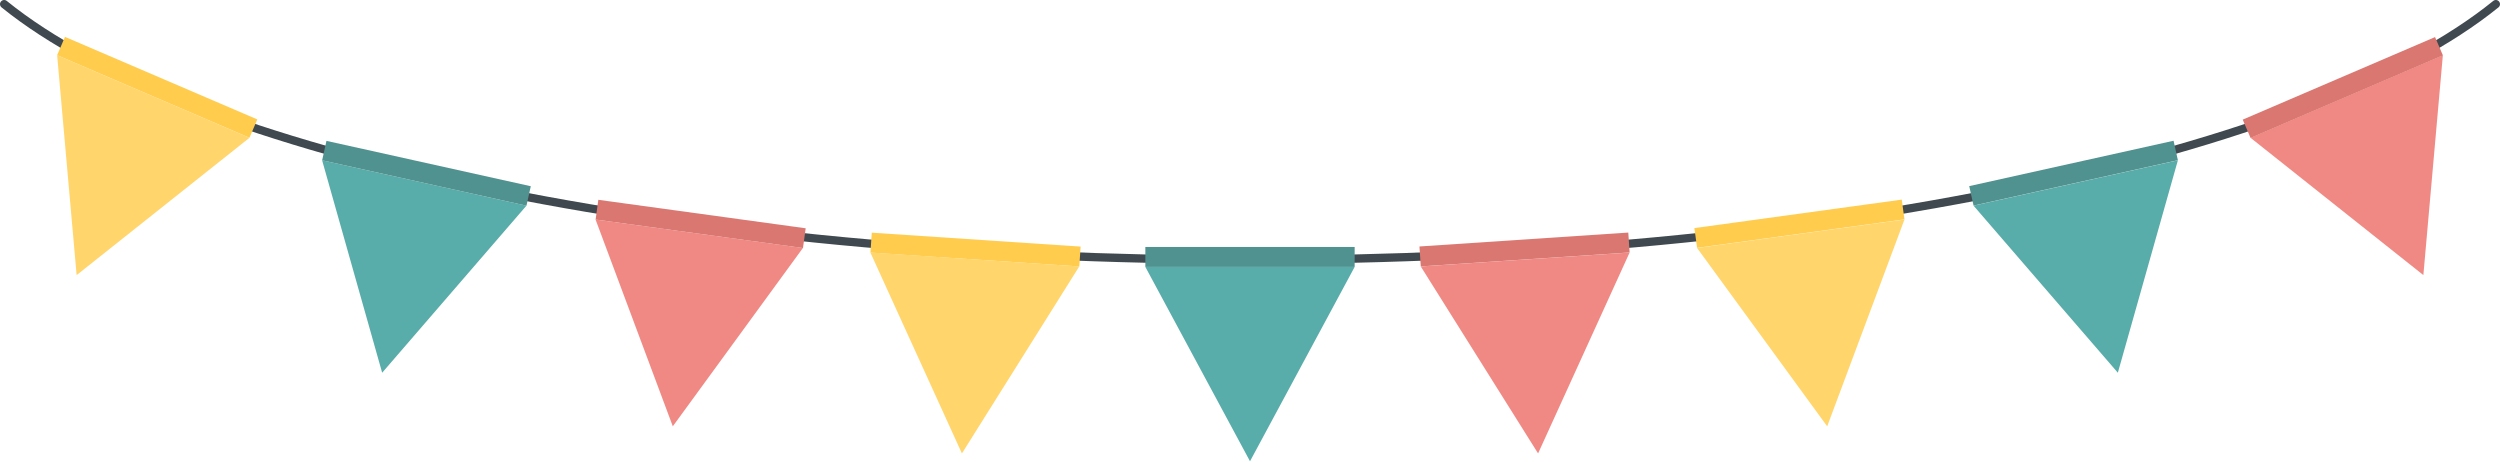 <?xml version="1.0" encoding="UTF-8"?> <svg xmlns="http://www.w3.org/2000/svg" width="6000" height="1108" viewBox="0 0 6000 1108" fill="none"><path d="M3000 633.498C2662.89 633.498 2330.97 618.158 2013.46 587.898C1706.26 558.628 1416.64 515.828 1152.65 460.688C891.798 406.208 660.958 340.738 466.548 266.098C269.638 190.508 113.918 106.938 3.698 17.718C-0.582 14.258 -1.242 7.978 2.218 3.698C5.678 -0.582 11.958 -1.242 16.238 2.218C234.878 179.208 629.258 330.988 1156.72 441.168C1696.66 553.948 2334.05 613.558 3000 613.558C3665.95 613.558 4303.34 553.948 4843.28 441.168C5370.75 330.998 5765.12 179.208 5983.76 2.218C5988.04 -1.242 5994.31 -0.582 5997.78 3.698C6001.24 7.978 6000.58 14.248 5996.3 17.718C5886.08 106.938 5730.36 190.508 5533.45 266.098C5339.03 340.738 5108.2 406.198 4847.35 460.688C4583.36 515.828 4293.74 558.628 3986.54 587.898C3669.03 618.158 3337.11 633.498 3000 633.498Z" fill="#40494F"></path><path d="M183.928 660.218L598.728 330.678L137.138 132.518L183.928 660.218Z" fill="#FFD56C"></path><path d="M155.961 88.505L137.091 132.467L598.697 330.597L617.566 286.636L155.961 88.505Z" fill="#FFCC4D"></path><path d="M917.178 894.528L1263.46 493.608L773.078 384.738L917.178 894.528Z" fill="#58ACA9"></path><path d="M783.509 338.073L773.138 384.775L1263.52 493.67L1273.89 446.968L783.509 338.073Z" fill="#509290"></path><path d="M1614.72 1023.13L1926.97 595.168L1429.32 526.868L1614.72 1023.13Z" fill="#F08983"></path><path d="M1435.98 479.547L1429.47 526.942L1927.13 595.289L1933.64 547.894L1435.98 479.547Z" fill="#DB7771"></path><path d="M2308.6 1088.21L2590.18 639.468L2088.96 606.118L2308.6 1088.21Z" fill="#FFD56C"></path><path d="M2092.27 558.431L2089.1 606.165L2590.32 639.544L2593.49 591.81L2092.27 558.431Z" fill="#FFCC4D"></path><path d="M3000 1107.02L3251.16 640.578H2748.84L3000 1107.02Z" fill="#58ACA9"></path><path d="M3251.17 592.728H2748.84V640.568H3251.17V592.728Z" fill="#509290"></path><path d="M3691.4 1088.21L3409.82 639.468L3911.04 606.118L3691.4 1088.21Z" fill="#F08983"></path><path d="M3907.9 558.167L3406.68 591.546L3409.86 639.28L3911.08 605.901L3907.9 558.167Z" fill="#DB7771"></path><path d="M4385.28 1023.13L4073.03 595.168L4570.68 526.868L4385.28 1023.13Z" fill="#FFD56C"></path><path d="M4564.21 479.07L4066.55 547.417L4073.06 594.812L4570.72 526.465L4564.21 479.07Z" fill="#FFCC4D"></path><path d="M5082.82 894.528L4736.53 493.608L5226.92 384.738L5082.82 894.528Z" fill="#58ACA9"></path><path d="M5216.53 337.769L4726.15 446.664L4736.52 493.366L5226.91 384.471L5216.53 337.769Z" fill="#509290"></path><path d="M5816.07 660.218L5401.27 330.678L5862.86 132.518L5816.07 660.218Z" fill="#F08983"></path><path d="M5844.12 88.975L5382.52 287.105L5401.39 331.067L5862.99 132.936L5844.12 88.975Z" fill="#DB7771"></path></svg> 